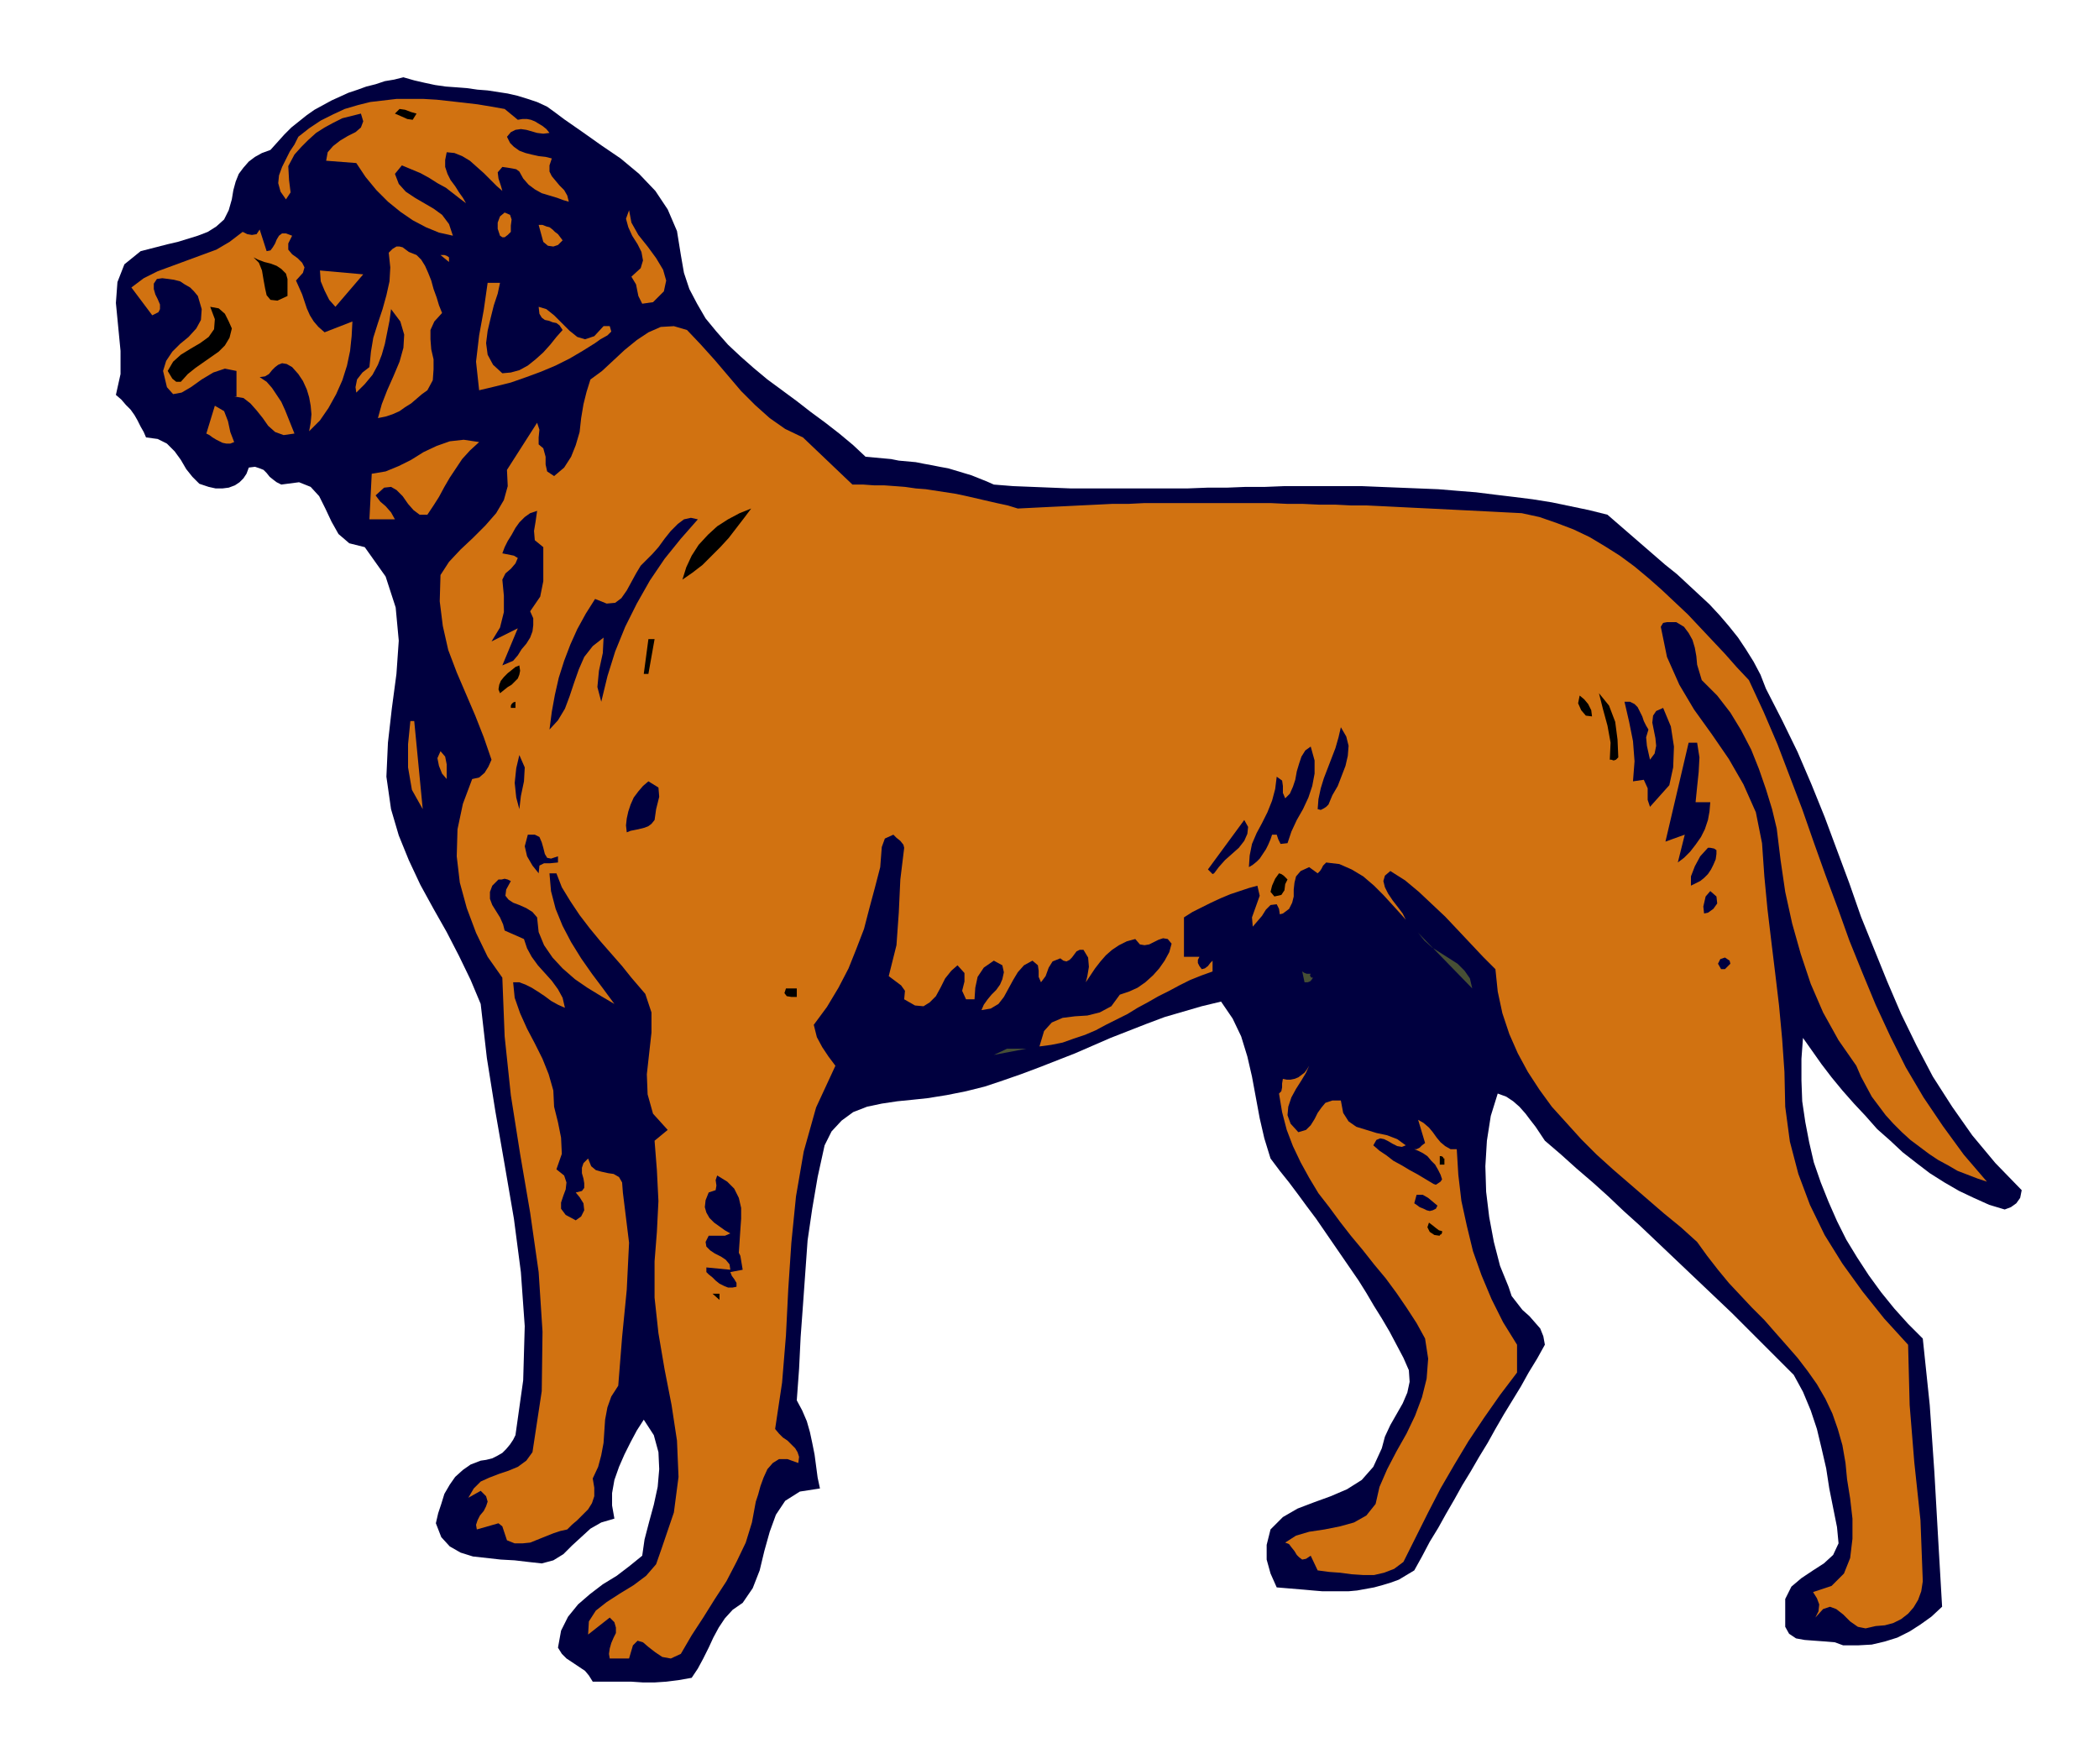 <svg xmlns="http://www.w3.org/2000/svg" width="2.716in" height="2.282in" fill-rule="evenodd" stroke-linecap="round" preserveAspectRatio="none" viewBox="0 0 2716 2282"><style>.pen1{stroke:none}.brush2{fill:#00003f}.brush3{fill:#d17211}.brush4{fill:#000}.brush5{fill:#474f35}</style><path d="m731 155 23 16 24 17 25 17 24 20 21 22 16 24 12 28 5 31 4 23 7 21 10 19 11 19 14 17 15 17 16 15 17 15 18 15 19 14 19 14 18 14 19 14 18 14 18 15 16 15 11 1 11 1 11 1 10 2 11 1 11 1 10 2 11 2 10 2 11 2 10 3 10 3 10 3 10 4 10 4 9 4 25 2 25 1 25 1 25 1h150l26-1h25l25-1h25l25-1h100l24 1 25 1 25 1 25 1 24 2 25 2 24 3 25 3 24 3 25 4 24 5 24 5 24 6 15 13 15 13 15 13 15 13 15 13 15 12 14 13 14 13 14 13 13 14 12 14 12 15 10 15 10 16 9 17 7 18 21 41 20 41 18 42 17 42 16 43 16 43 15 43 17 42 17 42 18 42 20 41 21 40 25 39 26 37 30 36 34 35-2 10-5 7-7 5-8 3-20-6-20-9-19-9-19-11-19-12-17-13-18-14-16-15-17-15-15-17-15-16-15-17-14-17-13-17-12-17-12-17-2 27v28l1 27 4 27 5 26 6 26 9 26 10 25 11 25 12 24 14 23 15 23 16 22 17 21 18 20 19 19 9 86 6 87 5 88 5 86-14 13-14 10-14 9-16 8-16 5-17 4-18 1h-19l-11-4-12-1-14-1-13-1-11-2-9-6-5-9v-36l8-16 13-11 15-10 14-9 12-11 7-15-2-21-5-25-5-25-4-26-6-26-6-25-8-24-10-24-12-22-20-20-20-20-20-20-20-20-20-19-20-19-20-19-20-19-20-19-20-19-20-18-20-19-20-18-21-18-20-18-21-18-6-9-6-9-7-9-6-8-8-9-8-7-9-6-11-4-9 29-5 32-2 33 1 33 4 33 6 32 8 31 11 27 4 12 7 9 7 9 9 8 7 8 7 8 4 10 2 11-10 18-11 18-10 18-11 18-11 18-11 19-10 18-11 18-11 19-11 18-10 18-11 19-10 18-11 18-10 19-10 18-10 6-10 6-11 4-10 3-11 3-11 2-11 2-11 1h-34l-12-1-11-1-12-1-12-1-12-1-8-18-5-18v-19l5-20 16-16 19-11 21-8 22-8 21-9 19-12 15-17 11-24 4-15 7-15 8-14 8-14 6-14 3-14-1-15-7-16-9-17-9-17-10-17-10-16-10-17-10-16-11-16-11-16-11-16-11-16-11-16-12-16-11-15-12-16-12-15-12-16-8-26-6-26-5-27-5-27-6-26-8-26-11-23-15-22-25 6-24 7-24 7-24 9-23 9-23 9-23 10-23 10-23 9-23 9-24 9-23 8-24 8-24 6-25 5-25 4-19 2-20 2-20 3-19 4-18 7-15 11-13 14-9 18-9 41-7 41-6 41-3 42-3 42-3 41-2 41-3 41 7 13 6 14 4 14 3 14 3 15 2 15 2 15 3 14-26 4-19 12-12 18-8 22-7 25-6 25-9 23-13 19-13 9-10 11-8 12-7 13-6 13-7 14-7 13-8 12-17 3-16 2-15 1h-15l-15-1h-50l-5-8-5-6-6-4-6-4-6-4-6-4-6-6-5-8 4-22 9-18 13-16 15-13 17-13 18-11 17-13 16-13 3-21 6-23 6-22 5-23 2-23-1-22-6-22-13-20-9 14-8 15-8 16-7 16-6 17-3 17v16l3 17-17 5-14 8-12 11-12 11-11 11-13 8-15 4-18-2-17-2-18-1-18-2-18-2-16-5-14-8-11-12-7-18 3-13 4-12 4-13 7-12 7-10 10-9 10-7 13-5 7-1 8-2 6-3 7-4 5-5 5-6 4-6 3-6 10-71 2-70-5-70-9-69-12-70-12-69-11-69-8-70-13-31-15-31-16-31-17-30-17-31-15-32-13-32-10-34-6-42 2-44 5-44 6-45 3-43-4-43-13-40-27-38-20-5-14-12-9-16-8-17-8-16-11-12-15-6-23 3-6-3-4-3-5-4-4-5-4-4-5-2-6-2-8 1-3 8-4 6-5 5-6 4-8 3-8 1h-9l-9-2-12-4-9-9-8-10-7-12-8-11-10-10-12-6-15-2-3-7-4-7-4-8-4-7-5-7-6-6-6-7-7-6 6-27v-30l-3-31-3-31 2-27 9-23 21-17 35-9 13-3 13-4 13-4 13-5 11-7 10-9 6-12 4-14 2-12 3-11 4-10 6-8 7-8 8-6 9-5 11-4 9-10 9-10 9-9 10-8 10-8 10-7 11-6 11-6 11-5 11-5 12-4 11-4 12-3 12-4 12-2 12-3 14 4 13 3 14 3 14 2 14 1 13 1 14 2 13 1 13 2 13 2 13 3 13 4 12 4 13 6 11 8 12 9z" class="pen1 brush2"/><path d="m670 155 6-1h6l5 1 5 2 5 3 5 3 5 4 4 5-8 1-8-1-7-2-7-2-7-1-7 1-6 3-5 6 4 8 5 5 7 5 8 3 8 2 9 2 9 1 8 2-3 9v8l3 6 5 6 5 6 6 6 4 7 2 8-7-2-8-3-10-3-10-3-9-5-8-6-7-8-5-9-4-3-5-1-6-1-7-1-6 7 1 8 3 9 2 7-7-6-8-8-9-9-9-8-9-8-10-6-10-4-10-1-2 10v9l3 9 4 8 6 8 5 8 5 7 4 7-8-6-9-7-9-7-11-6-11-7-11-6-12-5-12-5-9 11 5 13 9 10 12 8 12 7 12 7 11 8 9 12 5 15-18-4-17-7-17-9-16-11-16-13-15-15-14-17-12-18-39-3 2-11 7-8 9-7 10-6 10-5 7-6 3-8-3-10-12 3-12 3-12 6-11 6-11 7-10 9-9 9-9 10-8 15 1 18 2 16-6 9-7-10-3-11 1-10 4-11 5-10 5-10 6-9 5-10 14-11 15-10 16-8 15-7 17-5 16-4 17-2 17-2h35l17 1 18 2 18 2 17 2 18 3 17 3 17 14z" class="pen1 brush3"/><path d="m539 147-5 8-7-1-9-4-7-3 6-6 7 1 8 3 7 2z" class="pen1 brush4"/><path d="M745 214h5-5zm100 177-14 2-5-10-3-15-6-10 12-11 3-10-2-11-5-10-7-11-5-11-3-11 4-11 3 16 9 16 12 15 11 15 9 15 4 14-3 14-14 14zm-184-91-4 4-4 3h-3l-3-2-3-9v-8l3-8 6-5 7 3 2 6-1 8v8zm67 11-6 6-6 2-7-1-6-5-6-22h5l5 2 4 1 4 3 3 3 4 3 3 4 3 4zm-383 14 5-1 3-4 3-5 2-5 3-5 4-3h5l8 3-5 10v8l5 6 7 5 6 6 3 6-2 7-9 10 4 9 4 9 3 9 3 9 4 9 5 8 6 7 8 7 36-14-1 19-2 19-4 19-6 19-8 18-10 18-11 16-14 14 2-11 1-11-1-11-2-11-3-10-5-11-6-9-8-9-7-4-6-1-5 2-4 3-4 4-4 5-5 3-7 1 9 6 7 8 6 9 6 9 5 11 4 10 4 10 4 10-14 2-11-4-9-8-7-10-8-10-8-9-9-7-12-2h3v-33l-15-3-15 5-15 9-14 10-12 7-11 2-8-9-5-21 4-13 8-12 10-10 11-9 10-11 6-11 1-14-5-17-5-6-5-5-7-4-6-4-8-2-7-1-8-1-7 1-4 6v7l2 7 3 6 3 7v6l-2 4-8 4-27-36 16-12 18-9 19-7 19-7 19-7 19-7 17-10 17-13 6 3 6 1 6-1 4-6 9 28zm227 80-10 11-5 11v12l1 13 3 13v13l-1 14-7 13-7 5-7 6-7 6-8 5-7 5-9 4-9 3-10 2 5-18 7-18 8-18 8-19 5-18 1-17-5-17-12-16-2 15-3 15-3 15-4 14-5 13-7 13-10 12-11 11-1-7 2-10 7-9 9-7 2-20 3-18 6-19 6-18 5-18 4-18 1-18-2-19 5-5 5-3h4l4 1 4 3 4 3 5 2 5 2 6 6 5 8 4 9 4 10 3 11 4 11 3 10 4 10zm9-72v6l-11-9h5l3 1 3 2z" class="pen1 brush3"/><path d="M372 372v11l-13 6-9-1-5-6-2-9-2-11-2-12-4-10-7-7 6 3 8 3 8 2 8 3 6 4 6 6 2 7v11z" class="pen1 brush4"/><path d="m434 397-8-9-6-12-5-12-1-14 56 5-36 42zm213-31-3 14-5 15-4 16-4 17-2 16 2 15 7 13 12 11 11-1 11-3 11-6 10-8 10-9 9-10 8-10 8-9-4-6-4-3-5-1-5-2-5-1-4-3-3-5-1-9 10 3 10 8 10 10 10 10 10 8 10 3 12-4 12-13h8l2 7-5 5-9 5-7 5-16 10-17 10-18 9-19 8-19 7-20 7-20 5-21 5-4-37 4-34 6-33 5-35h16z" class="pen1 brush3"/><path d="m300 425-3 12-6 10-8 8-10 7-10 7-10 7-10 8-9 10h-6l-5-4-3-5-3-5 7-12 10-9 13-8 12-7 11-8 7-10 1-13-6-16 11 2 8 7 5 10 4 9z" class="pen1 brush4"/><path d="m1039 566 64 61h14l14 1h13l14 1 13 1 14 2 13 1 13 2 13 2 13 2 14 3 13 3 13 3 13 3 14 3 13 4 20-1 20-1 21-1 20-1 21-1 20-1h21l20-1h165l21 1h20l21 1h21l20 1h20l21 1 20 1 20 1 21 1 20 1 20 1 20 1 20 1 19 1 20 1 23 5 23 8 21 8 21 10 20 12 19 12 19 14 18 15 17 15 17 16 17 16 16 17 16 17 16 17 15 17 16 17 19 41 18 42 16 42 16 42 15 43 15 42 16 43 15 42 17 42 17 41 19 41 20 40 23 39 25 37 27 37 30 35-12-4-13-5-13-5-12-7-13-7-12-8-12-9-12-9-11-10-11-11-10-11-9-12-9-12-7-13-7-13-6-14-23-33-20-36-16-37-13-39-11-39-9-41-6-41-5-41-6-25-8-26-9-26-10-25-13-25-14-23-17-22-20-20-3-10-3-10-1-11-2-11-3-10-5-9-6-8-10-6h-12l-5 1-3 5 8 39 16 36 19 32 23 32 22 32 19 33 16 36 8 40 3 43 4 42 5 42 5 41 5 42 4 43 3 43 1 45 6 45 11 42 15 40 19 39 23 37 26 36 28 35 31 34 2 78 6 74 8 75 3 79-2 13-4 11-6 10-7 8-9 7-10 5-11 3-12 1-13 3-10-2-10-7-9-9-9-7-8-3-9 3-10 11 4-8 1-9-3-8-5-8 24-8 16-16 8-20 3-25v-26l-3-26-4-25-2-21-4-23-6-21-7-20-9-19-11-19-12-17-13-17-14-16-15-17-14-16-16-16-15-16-15-16-14-17-14-18-13-18-21-19-22-18-22-19-22-19-22-19-21-19-20-20-19-21-19-21-16-22-15-23-13-24-11-25-9-27-6-28-3-29-16-16-16-17-16-17-17-18-17-16-17-16-18-15-19-12-7 6-2 7 2 8 4 8 6 9 7 9 6 8 4 8-8-9-10-11-11-12-12-12-14-12-15-9-16-7-17-2-4 4-2 4-2 3-3 3-11-8-11 5-6 7-2 8-1 9v9l-2 8-4 8-8 6-4 1-1-7-3-6-8 1-6 6-5 8-6 7-6 7-1-12 5-14 5-14-3-13-11 3-12 4-12 4-12 5-13 6-12 6-12 6-11 7v51h20l-2 4v4l2 4 3 4 4-1 4-3 3-4 3-3v14l-14 5-15 6-14 7-13 7-14 7-14 8-13 7-13 8-14 7-14 7-13 7-14 6-15 5-14 5-15 3-15 2 6-20 10-11 14-6 16-2 16-1 16-4 15-8 11-15 12-4 11-5 10-7 10-9 8-9 7-10 6-11 3-11-5-6-6-1-6 2-6 3-6 3-6 1-6-1-6-7-11 3-10 5-9 6-8 7-7 8-7 9-6 9-6 9 2-8 2-12-1-12-6-10h-5l-4 2-3 4-3 4-3 3-4 2-4-1-4-3-10 4-5 8-4 11-6 8-3-7v-8l-1-7-7-6-11 6-8 9-6 10-6 11-6 11-7 9-10 6-12 2 3-7 5-7 5-6 6-6 5-7 3-7 2-9-2-9-11-6-13 9-8 12-3 14-1 15h-11l-5-11 3-12v-11l-9-10-8 7-8 10-6 12-6 11-8 8-8 5-11-1-14-8 1-11-5-7-8-6-8-6 10-40 3-42 2-43 5-41-1-4-4-5-5-4-4-4-11 5-4 11-1 13-1 13-7 27-7 26-7 27-10 26-10 25-13 25-15 25-17 23 4 16 7 13 8 12 9 12-25 54-16 57-10 58-6 60-4 60-3 60-5 61-9 60 5 6 5 5 6 4 5 5 5 5 3 5 2 6-1 8-14-5h-11l-8 5-7 8-5 11-4 11-3 11-3 9-5 27-8 26-12 25-13 25-15 23-15 24-15 23-14 24-13 6-11-2-9-6-9-7-7-6-7-2-6 6-5 17h-25l-1-6 1-7 2-7 3-7 3-6v-7l-2-7-6-6-28 22 1-17 9-14 14-11 17-11 18-11 16-12 13-15 7-20 16-47 6-46-2-47-7-46-9-46-8-47-5-46v-47l3-38 2-40-2-40-3-38 17-14-19-21-7-25-1-26 3-27 3-27v-26l-8-24-18-21-12-15-14-16-14-16-14-17-13-17-12-18-11-18-7-18h-9l2 23 6 23 9 22 11 21 13 21 14 20 15 20 14 19-17-10-18-11-16-11-16-14-13-14-11-16-7-17-2-19-6-7-8-5-9-4-8-3-6-4-4-5 1-8 6-11-4-2-4-1-4 1h-4l-8 8-3 8v9l3 8 5 8 5 8 4 9 2 8 25 11 4 12 6 11 8 11 9 10 9 10 8 11 6 11 3 13-9-4-9-5-8-6-9-6-8-5-8-4-8-3h-8l2 20 7 20 9 20 10 19 10 20 8 20 6 21 1 21 5 20 4 20 1 21-7 20 10 8 3 9-1 9-3 8-3 9v8l6 8 13 7 7-5 4-8-1-9-5-8-5-6 8-2 3-4v-6l-1-6-2-7v-7l2-6 6-6 4 10 6 5 7 2 9 2 7 1 7 4 4 7 1 13 8 65-3 61-6 61-5 63-9 14-5 14-3 16-1 15-1 15-3 16-4 15-7 15 2 12v11l-3 9-5 8-7 7-7 7-7 6-6 6-9 2-9 3-10 4-10 4-10 4-10 1h-10l-10-4-2-6-2-6-2-6-5-4-28 8-1-6 2-6 3-6 5-6 3-6 2-6-2-7-7-7-16 9 7-12 9-9 11-5 13-5 12-4 12-5 11-8 8-11 12-79 1-77-5-77-11-77-13-76-12-76-8-76-3-76-19-27-15-31-12-32-9-33-4-34 1-35 7-33 12-32 9-2 7-6 5-8 4-9-10-29-11-28-12-28-12-28-11-29-7-31-4-32 1-34 11-17 15-16 16-15 16-16 14-16 10-17 5-18-1-21 39-61 3 9-1 10v9l6 5 3 11v10l2 9 9 6 13-11 9-14 6-15 5-17 2-18 3-18 4-16 5-16 15-11 14-13 15-14 16-13 15-10 16-7 17-1 17 5 18 19 18 20 17 20 17 20 18 18 19 17 20 14 23 11zm-736 6-5 2h-5l-5-1-4-2-4-2-5-3-4-3-4-2 11-36 12 7 5 13 3 14 5 13zm317 0-12 11-10 11-8 12-8 12-7 12-7 13-7 11-8 12h-10l-8-6-7-8-7-10-8-8-7-4-9 1-11 10 6 8 7 6 7 8 5 9h-33l3-59 18-3 17-7 16-8 16-10 17-8 17-6 18-2 20 3z" class="pen1 brush3"/><path d="m972 658-9 12-10 13-10 13-11 12-11 11-12 12-13 10-13 9 5-16 7-15 9-14 12-13 12-11 14-9 15-8 15-6z" class="pen1 brush4"/><path d="m695 661-2 14-2 12 1 12 11 9v44l-4 20-13 19 4 9v9l-1 8-3 8-5 8-6 7-5 8-6 7-14 6 20-48-34 17 11-18 5-20v-21l-2-21 4-8 7-6 6-7 3-7-5-3-5-1-5-1-5-1 3-8 4-8 5-8 5-9 5-7 7-7 7-5 9-3zm208 11-22 25-21 26-19 28-17 30-15 30-13 32-10 32-8 33-5-19 2-21 5-23 1-20-14 11-11 14-7 16-6 17-6 18-6 16-9 15-11 12 3-23 4-22 5-22 7-22 8-21 9-20 11-20 12-19 15 6 11-1 8-6 7-10 6-11 6-11 6-10 7-7 8-8 8-9 8-11 8-10 9-9 8-6 9-2 9 2z" class="pen1 brush2"/><path d="M839 872h-6l6-45h8l-8 45zm-167-11 1 7-1 5-2 5-4 4-4 4-5 3-5 4-5 4-2-5 1-6 2-5 4-5 5-5 5-4 5-4 5-2zm1422 119-3 3-3 1-3-1h-2l1-22-4-22-6-22-5-20 13 16 8 21 3 23 1 23zm-34-53-8-1-6-7-4-9 2-10 6 5 5 6 4 8 1 8zM667 916h-6v-3l1-2 2-2 3-1v8z" class="pen1 brush4"/><path d="m2133 944-3 10 1 11 2 9 2 9 6-8 2-10-1-10-2-10-2-10 1-9 4-6 9-4 10 24 4 26-1 27-5 23-25 28-3-9v-15l-5-11-14 2 2-26-2-26-5-25-6-26h7l6 3 4 4 3 6 3 6 2 6 3 6 3 5z" class="pen1 brush2"/><path d="m547 1047-14-25-5-29v-30l3-30h5l11 114z" class="pen1 brush3"/><path d="m1719 1041-3 3-3 2-4 2-4-1 1-13 3-14 4-13 5-13 5-13 5-13 4-14 3-13 7 12 3 12-1 13-3 13-5 13-5 13-7 12-5 12zm477-80 3 19-1 19-2 19-2 20h19l-1 12-2 11-4 12-5 10-7 10-7 9-8 8-8 6 9-36-25 9 30-128h11zm-500 5 5 18v17l-3 16-5 15-7 15-8 14-7 15-5 15-9 1-3-6-2-6h-6l-2 6-3 7-3 6-4 6-4 6-4 4-5 4-5 3 1-15 3-15 6-14 7-13 7-14 6-15 4-15 2-16 7 5 1 7v9l3 7 6-6 4-9 3-9 2-11 3-10 3-9 5-8 7-5z" class="pen1 brush2"/><path d="m578 1008-6-7-4-10-2-10 4-9 6 7 2 10v19z" class="pen1 brush3"/><path d="m672 1047-4-15-2-19 2-19 4-17 7 16-1 18-4 19-2 17zm175 14-4 5-4 3-5 2-4 1-4 1-5 1-5 1-5 2-1-9 1-9 2-9 3-9 4-9 6-8 6-7 7-6 13 8 1 12-4 16-2 14z" class="pen1 brush2"/><path d="m2188 1047-3 19 3-19z" class="pen1 brush5"/><path d="m1571 1130-2 1-2-2-2-2-2-2 47-64 5 9-1 9-4 9-7 9-9 8-9 8-8 9-6 8zm-849-22v8l-10 1h-8l-6 3-1 10-8-10-7-12-3-13 4-15h9l6 3 3 7 2 7 2 8 3 5 5 1 9-3zm1499-3-1 7-3 7-3 6-4 6-5 5-5 4-6 3-6 3v-12l5-13 7-13 10-11h3l5 1 3 2v5z" class="pen1 brush2"/><path d="m1666 1138-3 6-1 8-4 6-9 2-5-6 2-8 4-9 5-7 3 1 3 2 3 3 2 2z" class="pen1 brush4"/><path d="m2221 1160 1 9-5 7-7 5-5 1-1-9 3-13 6-7 8 7z" class="pen1 brush2"/><path d="m1905 1279-70-72 8 10 10 9 11 7 11 7 11 7 9 9 7 10 3 13z" class="pen1 brush5"/><path d="m2238 1243 1 4-2 2-2 2-3 3h-5l-4-7 3-6 6-2 6 4z" class="pen1 brush2"/><path d="m1696 1260-1 2 1 2 1 1h2l-2 3-2 2-3 1h-4l-3-14 3 2 3 1h5z" class="pen1 brush5"/><path d="M1031 1290h-7l-6-1-3-4 2-6h14v11z" class="pen1 brush4"/><path d="m1286 1365 17-8h25l-42 8z" class="pen1 brush5"/><path d="m1680 1465 10-3 6-6 5-8 4-8 5-7 5-6 9-3h11l3 16 7 11 10 7 13 4 13 4 14 3 13 5 11 8-5 2-6-1-6-3-5-3-6-3-5-1-5 2-4 7 8 7 9 6 9 7 11 6 10 6 11 6 10 6 10 6 3 1 3-2 3-2 2-3-2-6-3-6-4-7-5-5-5-6-6-4-6-3-5-2h3l4-2 3-3 4-3-9-30 7 4 7 6 5 6 5 7 5 6 6 5 7 4h8l2 33 4 34 7 32 8 33 11 31 13 31 15 30 18 29v36l-22 29-21 30-20 30-18 30-18 31-16 31-16 32-16 32-12 9-13 5-13 3h-14l-15-1-15-2-14-1-15-2-9-19-6 4-5 1-4-3-3-3-3-5-4-5-3-4-5-2 14-9 17-5 20-3 20-4 18-5 16-9 12-15 5-22 10-23 12-23 13-23 11-23 9-24 6-24 2-26-4-26-11-20-13-20-13-19-14-19-15-18-15-19-15-18-14-18-14-19-14-18-12-20-11-20-10-21-8-21-6-23-4-24 3-3 1-5v-5l1-6 5 1h5l5-1 5-2 4-3 4-3 3-4 3-5-4 9-6 10-7 11-6 11-4 12-1 11 4 11 10 11z" class="pen1 brush3"/><path d="M1869 1499v8h-6v-11h2l2 1 1 2h1z" class="pen1 brush4"/><path d="m956 1621 2 4 1 6 1 6 1 6-16 3 2 5 3 4 3 5v5l-5 1h-6l-5-2-6-3-5-4-4-4-5-4-3-3v-6l31 3-1-7-5-6-6-4-8-4-6-4-5-5-1-6 4-8h21l7-3-7-4-7-5-7-5-6-6-4-7-2-7 1-9 4-10 9-3 1-6-1-7 2-6 13 8 9 9 6 12 3 13v14l-1 14-1 15-1 15zm904-61-2 4-4 2-4 1-4-1-4-2-5-2-4-3-3-2 3-11h8l7 4 6 5 6 5z" class="pen1 brush2"/><path d="M1866 1593v2l-1 2-2 1v1l-7-1-6-4-3-6 2-6 4 3 5 4 4 3 4 1zm-935 89-9-8h9v8z" class="pen1 brush4"/></svg>
